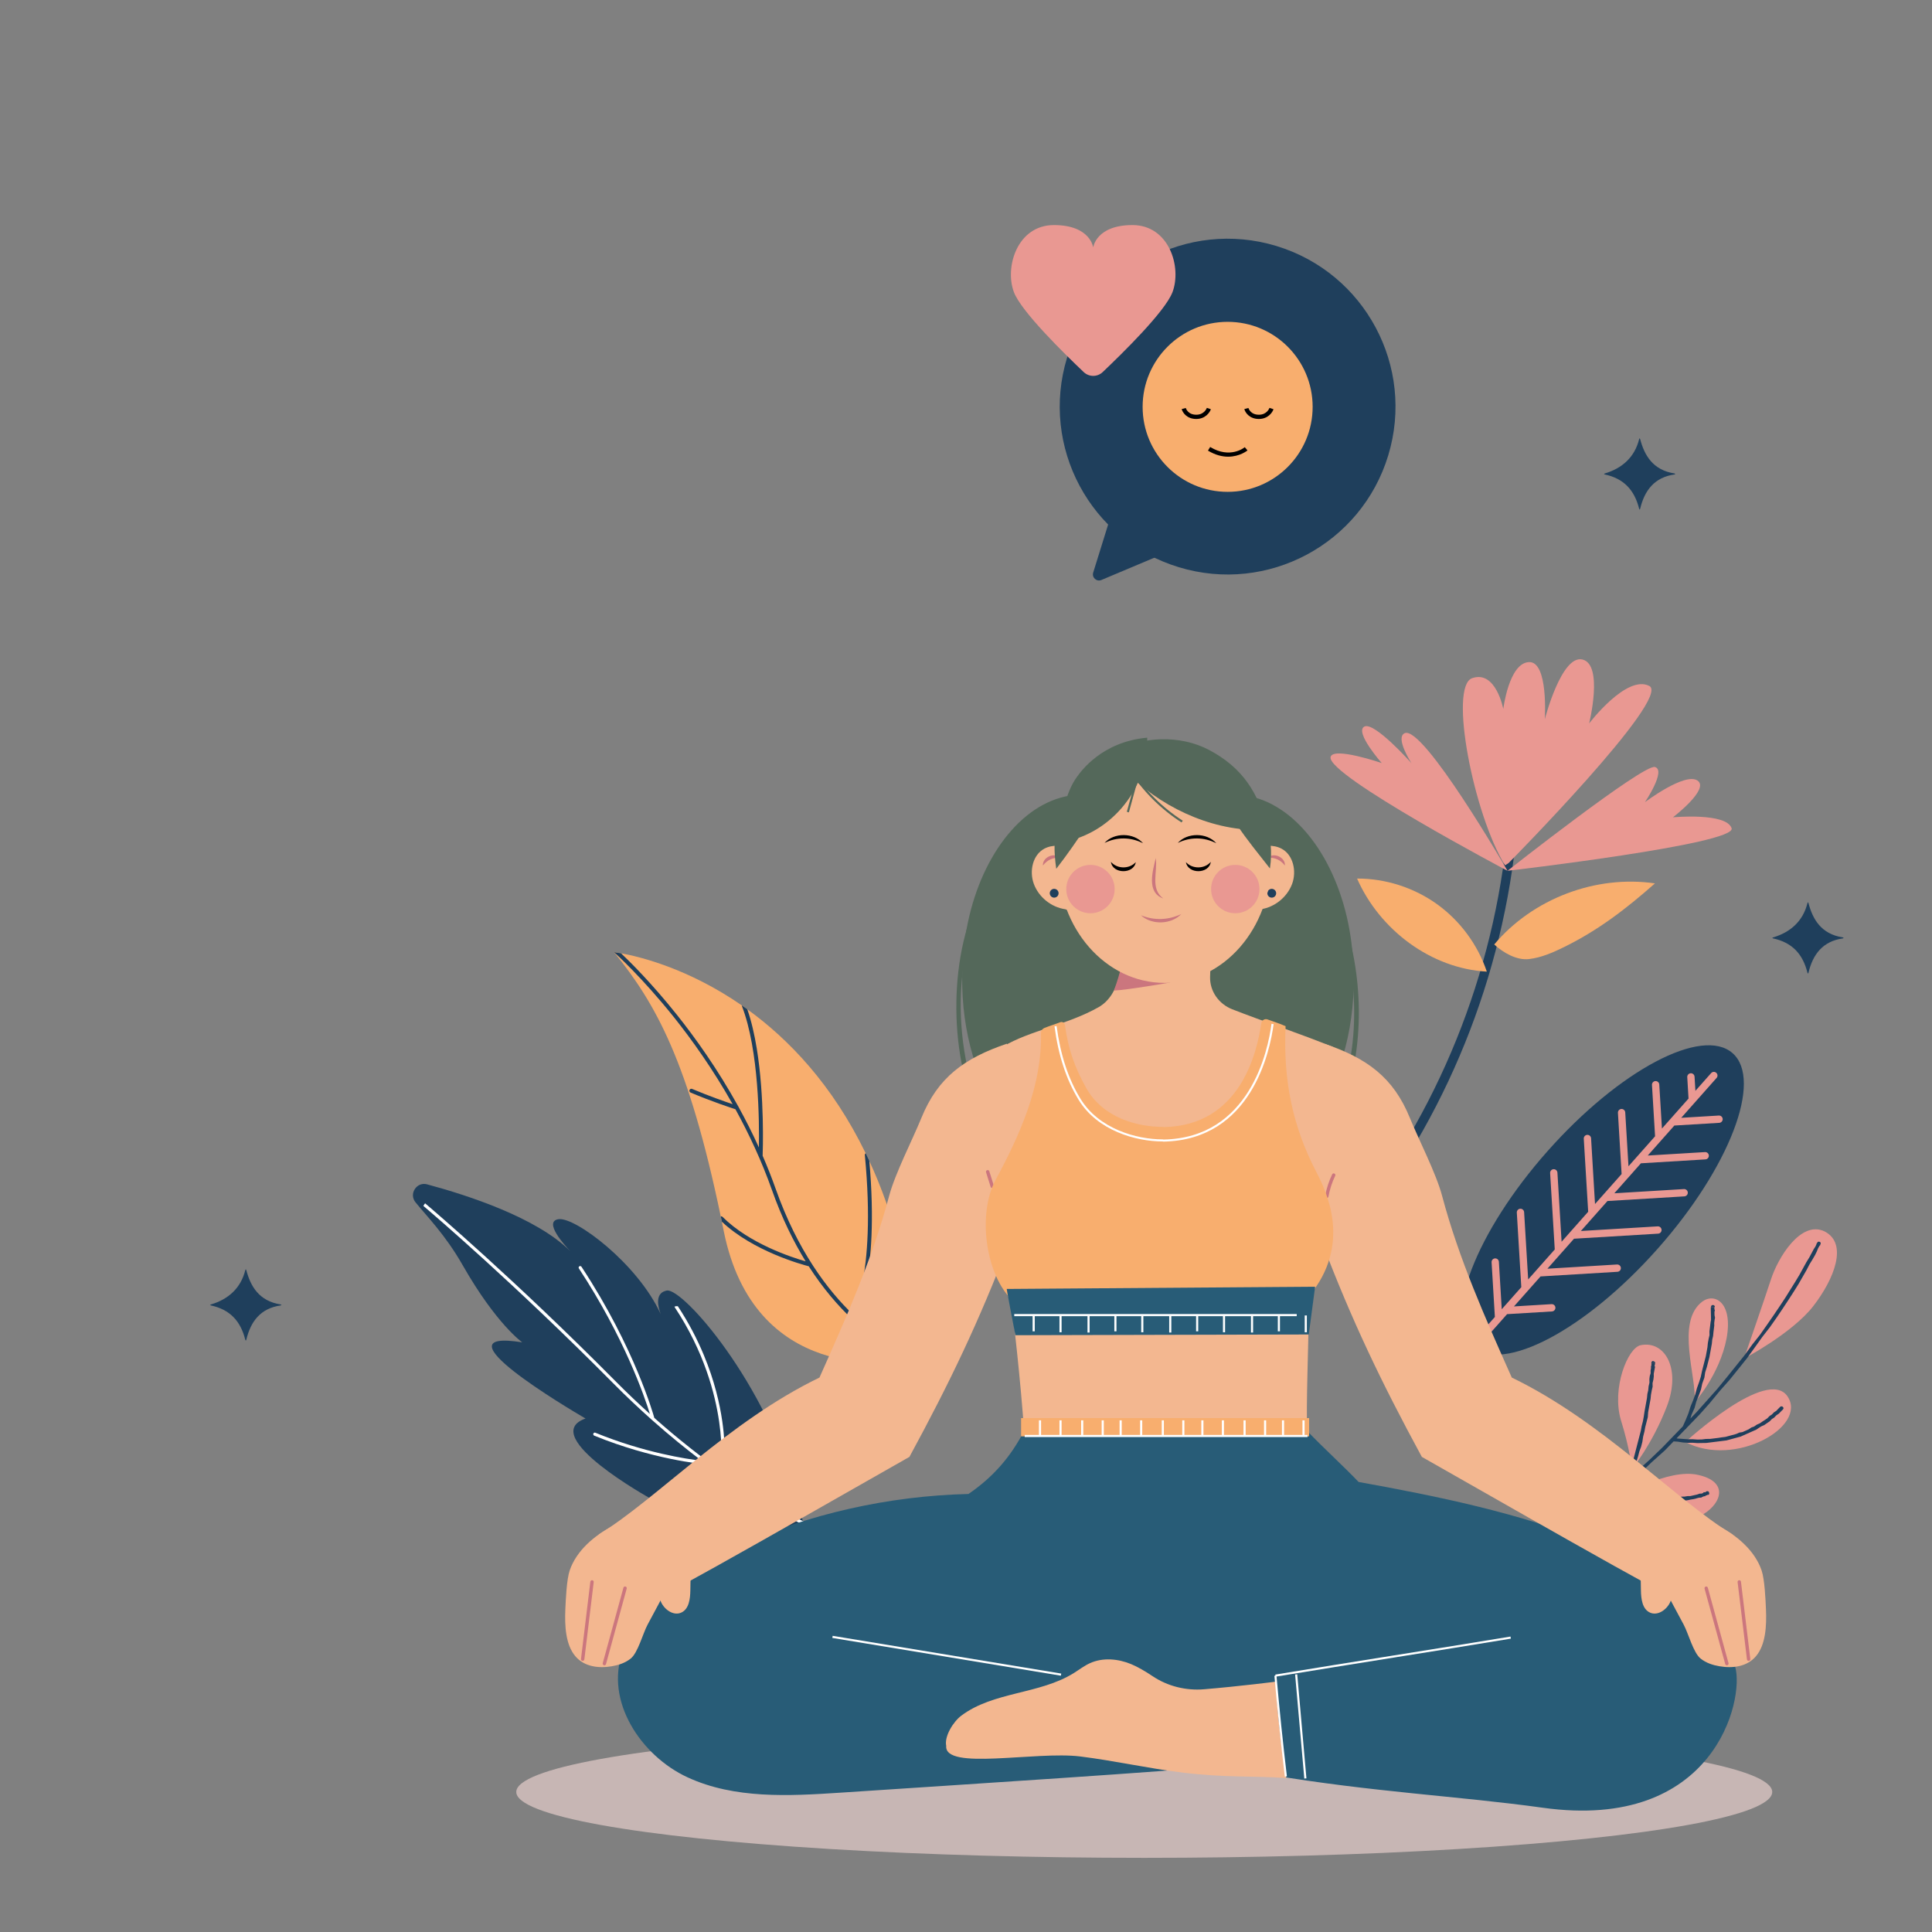 <?xml version="1.0" encoding="utf-8"?>
<!-- Generator: Adobe Illustrator 24.2.0, SVG Export Plug-In . SVG Version: 6.00 Build 0)  -->
<svg version="1.1" id="Layer_1" xmlns="http://www.w3.org/2000/svg" xmlns:xlink="http://www.w3.org/1999/xlink" x="0px" y="0px"
	 viewBox="0 0 500 500" style="enable-background:new 0 0 500 500;" xml:space="preserve">
<rect x="0" y="0" width="500" height="500" fill="#808080" stroke="none"/>
<style type="text/css">
	.st0{fill:#1F3F5C;}
	.st1{fill:#F8AE6E;}
	.st2{fill:#E99892;}
	.st3{opacity:0.6;fill:#F7DAD7;enable-background:new    ;}
	.st4{fill:#FFFFFF;}
	.st5{fill:#54685A;}
	.st6{fill:#F3B790;}
	.st7{fill:#CB767E;}
	.st8{fill:#285C77;}
</style>
<g id="POST_5">
</g>
<g id="POST_4">
	<g>
		<g>
			<path class="st0" d="M476.92,242.6l0.23,0.13l-0.23,0.13c-5.16,0.73-7.75,4.09-8.89,8.89l-0.13,0.23l-0.13-0.23
				c-1.23-4.94-4.04-7.84-8.89-8.89l-0.23-0.13l0.23-0.13c4.48-1.32,7.75-4.22,8.89-8.89l0.13-0.23l0.13,0.23
				C469.12,237.88,471.3,241.73,476.92,242.6z"/>
			<path class="st0" d="M72.63,337.59l0.23,0.13l-0.23,0.13c-5.16,0.73-7.75,4.09-8.89,8.89l-0.13,0.23l-0.13-0.23
				c-1.23-4.94-4.04-7.84-8.89-8.89l-0.23-0.13l0.23-0.13c4.48-1.32,7.75-4.22,8.89-8.89l0.13-0.23l0.13,0.23
				C64.84,332.86,67.01,336.71,72.63,337.59z"/>
			<path class="st0" d="M433.36,122.53l0.23,0.13l-0.23,0.13c-5.16,0.74-7.75,4.09-8.89,8.89l-0.13,0.23l-0.13-0.23
				c-1.23-4.94-4.04-7.84-8.89-8.89l-0.23-0.13l0.23-0.13c4.48-1.32,7.75-4.22,8.89-8.89l0.13-0.23l0.13,0.23
				C425.57,117.81,427.74,121.66,433.36,122.53z"/>
		</g>
	</g>
	<g>
		<g>
			<g>
				<g>
					<path class="st0" d="M359.28,117.84c-6.96,22.96-31.22,35.93-54.18,28.96c-22.96-6.96-35.93-31.22-28.96-54.18
						c6.96-22.96,31.22-35.93,54.18-28.96C353.27,70.62,366.24,94.88,359.28,117.84z"/>
				</g>
				<path class="st0" d="M289.76,126.18l-6.84,22c-0.4,1.28,0.88,2.45,2.12,1.92l34.68-14.6L289.76,126.18z"/>
			</g>
			<g>
				<ellipse class="st1" cx="317.71" cy="105.29" rx="22" ry="22"/>
				<g>
					<g>
						<g>
							<path d="M325.8,108.43h0.01c2.32-0.01,3.48-1.65,3.77-2.52l-1.04-0.35c-0.02,0.07-0.64,1.77-2.73,1.77h-0.01
								c-2.2,0-2.69-1.67-2.71-1.74l-1.06,0.28C322.26,106.76,323.35,108.43,325.8,108.43z"/>
						</g>
						<g>
							<path d="M309.59,108.43h0.01c2.32-0.01,3.48-1.65,3.77-2.52l-1.04-0.35c-0.02,0.07-0.64,1.77-2.73,1.77h-0.01
								c-2.2,0-2.69-1.67-2.71-1.74l-1.06,0.28C306.05,106.76,307.14,108.43,309.59,108.43z"/>
						</g>
					</g>
					<g>
						<path d="M317.84,118.19c3.03,0,4.98-1.59,5.01-1.62l-0.7-0.84c-0.15,0.13-3.82,3.08-8.96-0.05l-0.57,0.94
							C314.56,117.79,316.33,118.19,317.84,118.19z"/>
					</g>
				</g>
			</g>
		</g>
		<path class="st2" d="M293.09,58.25c-9.47,0-10.17,5.79-10.17,5.79s-0.7-5.79-10.17-5.79s-12.8,10.87-10.35,17.36
			c1.89,5,13.05,15.93,18.07,20.69c1.38,1.3,3.52,1.3,4.9,0c5.02-4.76,16.18-15.69,18.07-20.69
			C305.89,69.12,302.56,58.25,293.09,58.25z"/>
	</g>
	<g>
		<ellipse class="st3" cx="296.13" cy="463.76" rx="162.52" ry="17.05"/>
		<g>
			<g>
				<g>
					<path class="st2" d="M451.33,351.62c0,0,5.09-14.69,6.96-20.4c1.76-5.59,7.74-15.54,13.93-12.52
						c6.08,3.14,2.52,12.24-2.92,19.29C463.85,345.04,451.33,351.62,451.33,351.62z"/>
					<path class="st2" d="M436.16,373.2c0,0,21.23-19.59,26.46-11.8C467.84,369.19,449.02,379.94,436.16,373.2z"/>
					<path class="st2" d="M438.54,362.96c0,0,6.49-7.18,8.3-16.59c1.7-9.3-3.1-11.88-6.3-9.51
						C433.55,342.18,439.24,356.57,438.54,362.96z"/>
					<path class="st2" d="M422.37,380.15c0,0,5.23-6.34,9-16.14c3.78-9.8-0.52-17.14-6.75-15.88c-3.35,0.64-7.58,11.14-5.12,19.44
						C421.69,374.48,422.37,380.15,422.37,380.15z"/>
					<path class="st2" d="M419.47,387.38c0,0,12.27-7.51,20.07-5.66c7.68,1.73,6.14,7.08,1.44,10.06
						C436.29,394.98,427.7,394.43,419.47,387.38z"/>
					<g>
						<path class="st0" d="M442.76,338.32c0.11-0.35,0.11-0.58,0.57-0.59c0.23,0,0.47,0.22,0.47,0.46L442.76,338.32z M436.44,369.6
							l-0.93-0.45l0.78-1.75l0.67-1.63l0.55-1.75l0.67-1.63l0.55-1.52l0.44-1.63l0.55-1.52l0.44-1.4l0.32-1.51l0.33-1.28l0.33-1.28
							l0.33-1.28l0.21-1.16l0.21-1.16l0.1-1.04l0.21-1.16l0.22-0.93l-0.02-0.93l0.1-0.81l0.1-0.81l0.1-0.81l0.11-0.58l-0.01-0.7
							l-0.01-0.46l-0.01-0.46l-0.01-0.46l-0.01-0.46v-0.23v-0.23v-0.23l0,0l0,0l1.04-0.13l0,0l-0.11,0.12v0.23v0.23l0.12,0.35
							l-0.11,0.35l0.01,0.46l0.01,0.46l0.13,0.58l-0.11,0.58l-0.1,0.81l0.01,0.7l-0.1,0.81l-0.1,0.81l-0.1,1.04l-0.22,0.93
							l-0.1,1.04l-0.21,1.16l-0.21,1.16l-0.21,1.16l-0.33,1.28l-0.33,1.28l-0.44,1.4l-0.21,1.39l-0.55,1.52l-0.32,1.51l-0.55,1.52
							l-0.67,1.63l-0.44,1.63l-0.78,1.75l-0.55,1.75L436.44,369.6z M436.44,369.6c-0.11,0.35-0.34,0.35-0.69,0.24
							c-0.23,0-0.35-0.34-0.24-0.69L436.44,369.6z M441.58,385.97c0.35-0.12,0.7-0.01,0.7,0.22c0.12,0.35,0.13,0.58-0.22,0.7
							L441.58,385.97z M416.92,387.42l0.22-0.93l1.51,0.32l1.63,0.2l1.39,0.21l1.51,0.09l1.39,0.21l1.28,0.09l1.28,0.09l1.16-0.02
							l1.16-0.02l1.16-0.02l1.04,0.1l0.93-0.02l1.04-0.13l0.81-0.13l0.81-0.13l0.7-0.01l0.81-0.13l0.7-0.01l0.58-0.13l0.58-0.13
							l0.58-0.13l0.35-0.12l0.35-0.12l0.46-0.01l0.35-0.12l0.23-0.24h0.23h0.23l0.11-0.12l0.11-0.12l0,0l0,0l0.48,0.92l0,0l0,0
							h-0.23l-0.11,0.12h-0.23l-0.23,0.24h-0.23l-0.35,0.12l-0.46,0.24l-0.46,0.01l-0.58,0.13l-0.35,0.12l-0.58,0.13l-0.81,0.13
							l-0.58,0.13l-0.81,0.13l-0.7,0.01l-0.81,0.13l-0.93,0.02l-1.04,0.13l-0.93,0.02l-1.16,0.02l-1.04-0.1l-1.16,0.02l-1.16,0.02
							l-1.28-0.09l-1.28-0.09l-1.51-0.09l-1.39-0.21l-1.63-0.2l-1.51-0.09L416.92,387.42z M416.92,387.42
							c-0.23,0-0.47-0.22-0.47-0.46c0.11-0.35,0.46-0.47,0.69-0.47L416.92,387.42z M427.36,352.83c0-0.23,0.11-0.58,0.34-0.59
							c0.23,0,0.58,0.11,0.7,0.45L427.36,352.83z M421.39,383.99l-0.93-0.45l0.45-0.93l0.44-1.17l0.44-1.17l0.44-1.17l0.44-1.17
							l0.33-1.28l0.33-1.28l0.33-1.28l0.33-1.28l0.33-1.28l0.33-1.28l0.21-1.16l0.33-1.28l0.21-1.16l0.21-1.39l0.21-1.16l0.21-1.16
							l0.21-1.16l0.1-1.04l0.22-0.93l0.1-1.04l0.22-0.93l-0.02-0.93l0.1-0.81l0.22-0.7l-0.01-0.7l0.11-0.58l-0.01-0.46l0.11-0.35
							v-0.23v-0.23l0,0l1.04-0.13l-0.11,0.12v0.23l-0.11,0.35l0.12,0.35l-0.11,0.58l-0.11,0.58l-0.11,0.58l0.01,0.7l-0.1,0.81
							l-0.22,0.93l0.02,0.93l-0.22,0.93l-0.21,1.16l-0.1,1.04l-0.21,1.16l-0.21,1.16l-0.21,1.16l-0.09,1.28l-0.33,1.28l-0.33,1.28
							l-0.21,1.16l-0.33,1.28l-0.21,1.39l-0.33,1.28l-0.44,1.17l-0.33,1.28l-0.44,1.4l-0.44,1.17l-0.44,1.17l-0.44,1.17l-0.33,1.05
							L421.39,383.99z M421.39,383.99c-0.23,0.24-0.46,0.24-0.69,0.24c-0.24-0.23-0.35-0.34-0.24-0.69L421.39,383.99z M470.3,321.64
							c0.11-0.35,0.34-0.35,0.69-0.24c0.12,0.11,0.35,0.34,0.13,0.58L470.3,321.64z M409.26,393.69l-0.59-0.8l3.89-2.85l3.77-3.19
							l3.66-3.07l3.54-2.96l3.43-3.07l3.19-3.07l3.08-3.18l2.96-3.06l2.85-2.94l2.73-3.06l2.62-2.94l2.5-3.05l2.27-2.82l2.27-2.82
							l2.04-2.82l2.04-2.58l1.81-2.58l1.7-2.46l1.58-2.34l1.47-2.23l1.24-1.99l1.24-1.99l1.13-1.87l0.9-1.64l0.9-1.64l0.79-1.29
							l0.56-1.05l0.56-1.05l0.45-0.7l0.22-0.47l0.11-0.35l0.11-0.12l0.82,0.33v0.23l-0.23,0.24l-0.34,0.59l-0.33,0.82l-0.45,0.93
							l-0.68,1.17l-0.79,1.29l-0.79,1.52l-1.01,1.76l-1.01,1.76l-1.24,1.99l-1.36,2.11l-1.47,2.23l-1.58,2.34l-1.81,2.58l-1.93,2.47
							l-1.93,2.7l-2.04,2.82l-2.16,2.7l-2.38,2.94l-2.5,2.82l-2.61,3.17l-2.62,2.94l-2.96,3.06l-2.96,3.06l-3.08,3.18l-3.43,3.07
							l-3.31,3.18l-3.54,2.96l-3.66,3.07l-3.66,3.07L409.26,393.69z M409.26,393.69c-0.23,0.24-0.58,0.13-0.7,0.01
							c-0.12-0.35-0.13-0.58,0.1-0.81L409.26,393.69z M460.69,364.1c0.23-0.24,0.58-0.13,0.7-0.01c0.24,0.23,0.24,0.46,0.01,0.7
							L460.69,364.1z M432.91,373.02l-0.02-0.93l1.39,0.21l1.28,0.09l1.28,0.09l1.16-0.02l1.28,0.09l1.16-0.02l1.04-0.13l1.16-0.02
							l1.04-0.13l1.04-0.13l0.81-0.13l1.04-0.13l0.92-0.25l0.92-0.25l0.92-0.25l0.81-0.36l0.81-0.13l0.81-0.36l0.81-0.36l0.69-0.47
							l0.69-0.24l0.69-0.48l0.81-0.36l0.69-0.48l0.57-0.36l0.69-0.47l0.57-0.59l0.57-0.36l0.57-0.59l0.57-0.36l0.57-0.59l0.46-0.47
							l0.71,0.68l-0.46,0.47l-0.57,0.59l-0.69,0.48l-0.57,0.59l-0.57,0.36l-0.57,0.59l-0.69,0.47l-0.69,0.48l-0.81,0.36l-0.57,0.36
							l-0.69,0.47l-0.81,0.36l-0.81,0.36l-0.81,0.36l-0.81,0.36l-0.81,0.36l-0.92,0.25l-0.92,0.25l-0.92,0.25l-0.92,0.25l-1.04,0.13
							l-1.04,0.13l-1.04,0.13l-1.04,0.13l-1.04,0.13l-1.16,0.02l-1.16,0.02l-1.28-0.09l-1.16,0.02l-1.28-0.09l-1.39-0.21
							L432.91,373.02z M432.91,373.02c-0.35-0.11-0.47-0.22-0.47-0.46c0.11-0.35,0.34-0.59,0.46-0.47L432.91,373.02z"/>
					</g>
				</g>
				<g>
					<path class="st0" d="M352.39,316.48c23.56-30.34,37.76-67.4,40.52-105.71c0.11-1.57-2.32-1.48-2.43,0.07
						c-2.71,37.64-16.74,74.19-39.88,104C349.64,316.06,351.42,317.73,352.39,316.48z"/>
					<path class="st2" d="M390.14,225.36c0,0,59.41-6.91,58-11.02s-15.19-2.82-15.19-2.82s9.63-7.34,6.35-9.52
						c-3.28-2.18-13.59,5.6-13.59,5.6s5.59-8.28,2.58-9.1C425.29,197.69,390.14,225.36,390.14,225.36z"/>
					<path class="st2" d="M390.14,225.36c0,0-46.65-24.65-45.79-29.41c0.52-2.83,13.24,1.53,13.24,1.53s-7.06-8-4.52-9.43
						c2.54-1.43,12.2,9.44,12.2,9.44s-4.27-6.57-1.75-7.74C368.29,187.54,390.14,225.36,390.14,225.36z"/>
					<path class="st1" d="M386.7,244.43c9.97-11.86,26.27-18.05,41.6-15.81c-7.44,6.57-14.65,12.12-23.56,16.5
						c-2.88,1.41-5.87,2.72-9.05,3.09C392.5,248.57,389.07,246.58,386.7,244.43z"/>
					<path class="st1" d="M384.79,251.46c-2.34-6.97-6.92-13.18-12.9-17.47c-5.98-4.29-13.32-6.64-20.68-6.62
						C357.05,240.64,370.32,250.65,384.79,251.46z"/>
					<path class="st2" d="M390.4,223.38c0,0,42.33-42.84,36.43-45.86s-15.56,9.7-15.56,9.7s3.75-15.15-1.7-16.53
						s-9.78,15.47-9.78,15.47s0.99-15.15-4.16-14.81s-6.58,12.14-6.58,12.14s-1.9-10.1-8.04-7.99s0.38,35.33,8.49,48.45"/>
				</g>
				<g>
					
						<ellipse transform="matrix(0.663 -0.748 0.748 0.663 -92.624 415.105)" class="st0" cx="414.98" cy="310.48" rx="50.77" ry="19.05"/>
					<path class="st2" d="M401.17,303.59c-0.03-0.52,0.37-0.97,0.89-1c0.52-0.03,0.97,0.37,1,0.89l1.08,17.88l6.88-7.76l-1.14-18.9
						c-0.03-0.52,0.37-0.97,0.89-1c0.52-0.03,0.97,0.37,1,0.89l1.02,17.01l6.88-7.76L418.72,288c-0.03-0.52,0.37-0.97,0.89-1
						c0.52-0.03,0.97,0.37,1,0.89l0.84,13.94l6.88-7.76l-0.8-13.29c-0.03-0.52,0.37-0.97,0.89-1c0.52-0.03,0.97,0.37,1,0.89
						l0.69,11.4l6.88-7.76l-0.33-5.55c-0.03-0.52,0.37-0.97,0.89-1c0.52-0.03,0.97,0.37,1,0.89l0.22,3.66l4.07-4.59
						c0.35-0.39,0.94-0.43,1.33-0.08c0.39,0.35,0.43,0.94,0.08,1.33l-9.15,10.32l9.73-0.59c0.52-0.03,0.97,0.37,1,0.89
						c0.03,0.52-0.37,0.97-0.89,1l-11.62,0.7l-6.88,7.76l14.81-0.89c0.52-0.03,0.97,0.37,1,0.89c0.03,0.52-0.37,0.97-0.89,1
						l-16.69,1.01l-6.88,7.76l18.01-1.09c0.52-0.03,0.97,0.37,1,0.89c0.03,0.52-0.37,0.97-0.89,1l-19.9,1.2l-6.88,7.76l19.88-1.2
						c0.52-0.03,0.97,0.37,1,0.89c0.03,0.52-0.37,0.97-0.89,1l-21.77,1.31l-6.88,7.76l18.01-1.09c0.52-0.03,0.97,0.37,1,0.89
						c0.03,0.52-0.37,0.97-0.89,1l-19.9,1.2l-6.88,7.76l9.73-0.59c0.52-0.03,0.97,0.37,1,0.89c0.03,0.52-0.37,0.97-0.89,1
						l-11.62,0.7l-19.18,21.64c-0.35,0.39-0.94,0.43-1.33,0.08c-0.39-0.35-0.43-0.94-0.08-1.33l17.43-19.66l-0.85-14.16
						c-0.03-0.52,0.37-0.97,0.89-1c0.52-0.03,0.97,0.37,1,0.89l0.74,12.27l5.06-5.71l-1.16-19.3c-0.03-0.52,0.37-0.97,0.89-1
						c0.52-0.03,0.97,0.37,1,0.89l1.05,17.41l6.88-7.76L401.17,303.59z"/>
				</g>
				<g>
					<g>
						<g>
							<g>
								<path class="st0" d="M207.88,394.37c-0.19-1.01-0.4-2.01-0.63-3c-0.08-0.33-0.15-0.66-0.23-0.99
									c-7.17-30.12-28.75-55.4-33.97-56.38c-0.19-0.03-0.35-0.04-0.49-0.01s-0.27,0.06-0.39,0.1c-2.69,0.81-1.86,4.17-1.18,6
									c-5.92-13.03-22.2-25.26-26.49-24.56c-3.91,0.64,1.66,6.77,3,8.18c0.07,0.07,0.13,0.13,0.17,0.18
									c-0.06-0.06-0.11-0.11-0.17-0.17c-8.64-8.57-26.28-14.34-36.96-17.21c-1.18-0.32-2.24,0.1-2.91,0.86
									c-0.18,0.2-0.33,0.43-0.45,0.67l0,0c-0.47,0.93-0.45,2.11,0.34,3.1c2.9,3.6,7.71,8.37,12.22,16.29
									c8.75,15.34,15.42,19.97,15.42,19.97c-23.27-3.73,12.11,17.22,16.03,19.51c0.23,0.13,0.35,0.2,0.35,0.2
									c-0.13,0.05-0.26,0.09-0.38,0.14c-11.63,4.63,17.17,20.56,17.17,20.56C174.29,405.13,207.88,394.37,207.88,394.37z"/>
							</g>
						</g>
					</g>
					<g>
						<path class="st4" d="M209.63,395.44c-0.08-0.33-0.15-0.66-0.23-0.99c-2.26-1.06-7.38-3.61-14.26-7.96
							c-2.33-1.47-4.99-3.24-7.91-5.31c0.06-0.06,0.11-0.14,0.12-0.24c0.01-0.05,0.71-5.26-0.43-13.13c-0.65-4.5-2-10.48-4.78-17.14
							c-1.67-4.01-3.85-8.27-6.71-12.61c-0.19-0.03-0.35-0.04-0.49-0.01s-0.27,0.06-0.39,0.1c0.01,0.04,0.03,0.09,0.05,0.13
							c7.63,11.5,10.47,22.45,11.51,29.62c1.03,7.12,0.54,12.01,0.45,12.81c-5.11-3.65-10.97-8.21-17.22-13.75
							c-0.22-0.78-1.48-5.12-4.21-11.67c-2.96-7.12-7.66-16.84-14.64-27.45c-0.12-0.19-0.37-0.24-0.56-0.12
							c-0.02,0.01-0.04,0.03-0.06,0.05l0,0c-0.13,0.13-0.16,0.35-0.05,0.51c11.73,17.83,16.98,33.13,18.38,37.66
							c-2.96-2.66-5.99-5.54-9.06-8.64c-25.82-26.05-47.05-44.12-49.12-45.88c-0.18,0.2-0.33,0.43-0.45,0.67l0,0
							c2.41,2.04,23.45,20,49.01,45.78c3.44,3.47,6.83,6.66,10.11,9.58c0.03,0.03,0.06,0.06,0.09,0.08
							c4.52,4.01,8.84,7.51,12.82,10.52c-3.8-0.44-14.84-2.08-27.52-7.26c-0.19-0.08-0.4,0-0.5,0.17c-0.01,0.01-0.02,0.03-0.02,0.05
							c-0.04,0.1-0.04,0.2,0,0.3c0.04,0.1,0.12,0.19,0.22,0.23c15.03,6.14,27.8,7.35,29.07,7.46c4.51,3.36,8.54,6.08,11.89,8.19
							c1.77,1.12,3.42,2.12,4.94,3c-2.68,0.63-11.37,2.19-27.83,0.75c-0.22-0.02-0.42,0.14-0.44,0.37
							c-0.02,0.22,0.14,0.42,0.36,0.44c19.01,1.67,27.57-0.58,28.9-0.97C205.11,393.31,208.28,394.82,209.63,395.44z"/>
					</g>
				</g>
				<g>
					<g>
						<g>
							<path class="st1" d="M158.93,246.44L158.93,246.44h0.04h0.04c0.21,0.03,0.8,0.1,1.71,0.27c4.59,0.82,17.36,3.85,31.28,13.5
								c0.46,0.32,0.93,0.65,1.4,0.99c10.74,7.76,22.02,19.51,30.64,37.27c0.31,0.65,0.62,1.3,0.93,1.96
								c6.19,13.37,10.88,30.03,12.81,50.77c0.02,0.18,0.03,0.36,0.05,0.55c0,0-0.36,0.09-1.02,0.2
								c-6.45,1.18-41.66,5.74-49.51-33.37c-0.16-0.81-0.33-1.62-0.49-2.41c-0.09-0.46-0.19-0.92-0.28-1.37
								C178.14,274.59,169.67,259.72,158.93,246.44L158.93,246.44z"/>
						</g>
					</g>
					<g>
						<path class="st0" d="M158.93,246.44L158.93,246.44h0.04h0.04l1.71,0.27c2.32,2.19,7.96,7.76,14.49,15.95
							c4.72,5.92,10.5,13.99,15.85,23.67c0.05,0.05,0.08,0.12,0.1,0.19c1.82,3.3,3.59,6.79,5.24,10.44
							c0.12-6.39,0.04-25.09-4.37-36.54c-0.03-0.07-0.04-0.14-0.03-0.21l1.4,0.99c1.07,3.06,1.86,6.56,2.45,10.15
							c2.05,12.57,1.57,26.42,1.52,27.76c1.2,2.76,2.33,5.61,3.37,8.55c5.69,16.07,13.5,26.28,20.01,32.53
							c0.52-1.09,1.63-3.78,2.53-8.57c1.11-5.96,2.11-16.47,0.54-32.68c-0.02-0.2,0.08-0.38,0.23-0.48l0.93,1.96
							c1.37,15.5,0.38,25.64-0.72,31.49c-1,5.31-2.25,8.07-2.73,9.01c0.95,0.88,1.87,1.68,2.75,2.4c6.84,5.6,12.44,7.54,13.52,7.88
							c0.02,0.18,0.03,0.36,0.05,0.55c0,0-0.36,0.09-1.02,0.2c-1.97-0.7-7.03-2.8-13.14-7.8c-0.98-0.8-2.02-1.71-3.1-2.72
							c-0.03-0.02-0.06-0.05-0.09-0.08c-3.51-3.31-7.42-7.76-11.2-13.64c-1.64-0.42-14.38-3.87-22.48-11.54
							c-0.09-0.46-0.19-0.92-0.28-1.37c0.16-0.04,0.34,0.01,0.47,0.14c6.94,6.91,17.87,10.46,21.49,11.5
							c-3.13-5.08-6.14-11.17-8.71-18.44c-2.68-7.56-5.98-14.59-9.46-20.93c-1.09-0.35-6.23-2.04-11.61-4.32
							c-0.26-0.11-0.38-0.41-0.27-0.67s0.41-0.38,0.67-0.27c4.32,1.83,8.48,3.28,10.49,3.95c-5.15-9.14-10.64-16.79-15.16-22.46
							C166.09,252.84,159.21,246.69,158.93,246.44L158.93,246.44z"/>
					</g>
				</g>
			</g>
			<g>
				<g>
					<g>
						<path class="st5" d="M269.61,300.96c-11.64,0-18.35-12.97-20.83-26.21c-3.69-19.72,0.5-45.03,13.89-53.26l0.45,1.72
							c-10.02,6.15-17.68,26.92-13.17,51.03c2.64,14.12,10.35,27.92,24.05,24.26l0.21,1.83
							C272.6,300.76,271.07,300.96,269.61,300.96z"/>
					</g>
					<g>
						<path class="st5" d="M327.16,303.14c-3.05,0-6.04-1-8.72-3.13l-8.41-10.83l0.79-1.41l8.3,10.71
							c8.7,6.91,21.17,0.9,27.12-13.22c5.73-13.61,5.61-33.13-0.3-48.58l1.05-0.94c6.14,16.04,6.24,36.34,0.27,50.52
							C342.78,296.89,334.78,303.14,327.16,303.14z"/>
					</g>
					<path class="st5" d="M324.82,206.42c-5.34-1.49-10.49-0.91-15.16,1.31c-6.54,3.1-13.42,3.1-19.95,0
						c-4.68-2.21-9.82-2.8-15.17-1.31c-12.46,3.49-22.56,18.67-24.94,37.64c-3.85,30.64,11.45,57.42,30.84,57.42
						c7.26,0,13.92-3.79,19.24-10.08c5.32,6.3,11.98,10.08,19.24,10.08c19.4,0,34.69-26.79,30.84-57.43
						C347.38,225.08,337.28,209.9,324.82,206.42z"/>
				</g>
				<g>
					<path class="st6" d="M313.4,247.51c-0.13,1.78-0.18,3.52-0.23,5.33c-0.09,3.7,2.27,7,5.71,8.35c7.95,3.12,18.37,6.59,26.1,9.79
						c0.66,5.18-1.52,27.44-1.98,37.05c-0.46,9.61-2.7,20.87-4.3,31.64c-0.1,10.24-0.68,22.31-0.42,32.05l-42.41,0.57
						c-9.93-0.53-20.91-0.28-30.81-1.24c-0.74-12.49-3.17-33.02-3.17-33.02c-2.04-5.21-6.23-15.37-5.44-20.91
						c2.03-14.36,2.92-31.87,3.15-46.28c6.83-4.13,16.61-5.59,24.71-10.18c6.05-3.43,5.94-12.61,5.94-12.61
						C299.03,247.16,304.62,246.71,313.4,247.51z"/>
					<path class="st7" d="M292.04,242.73c-1.48,5.43-1.88,8.59-3.76,13.62c3.25-0.1,14.59-2.08,14.59-2.08"/>
				</g>
				<g>
					<path class="st8" d="M265.1,370.19c-3.51,6.86-8.11,12.1-14.46,16.45c-20.76,0.5-41.41,5.18-60.36,13.66
						c-12.74,5.71-24.3,14.17-29.14,27.26c-4.64,12.56,4.66,26.82,16.82,32.42c12.16,5.61,26.18,4.84,39.54,3.96
						c30.21-1.99,91.75-5.96,93.21-6.53c5.54-2.18,11.86,0.88,17.73,1.87c26.6,4.5,49.3,5.56,70.84,8.56
						c44.44,6.18,52.26-28.04,49.78-36.47c-4.77-16.2-21.29-25.69-36.9-32.11c-18.71-7.69-40.65-12.14-60.55-15.73
						c-4.13-4.3-9.05-8.76-13.18-13.06"/>
					<g>
						<rect x="264.26" y="367" class="st1" width="74.54" height="4.73"/>
						<g>
							<g>
								<rect x="265.19" y="371.36" class="st4" width="73.2" height="0.55"/>
							</g>
							<g>
								<rect x="268.88" y="367.58" class="st4" width="0.55" height="3.81"/>
							</g>
							<g>
								<rect x="274.19" y="367.58" class="st4" width="0.55" height="3.81"/>
							</g>
							<g>
								<rect x="279.8" y="367.58" class="st4" width="0.55" height="3.81"/>
							</g>
							<g>
								<rect x="285.11" y="367.58" class="st4" width="0.55" height="3.81"/>
							</g>
							<g>
								<rect x="289.75" y="367.58" class="st4" width="0.55" height="3.81"/>
							</g>
							<g>
								<rect x="295.06" y="367.58" class="st4" width="0.55" height="3.81"/>
							</g>
							<g>
								<rect x="300.66" y="367.58" class="st4" width="0.55" height="3.81"/>
							</g>
							<g>
								<rect x="305.97" y="367.58" class="st4" width="0.55" height="3.81"/>
							</g>
							<g>
								<rect x="310.9" y="367.58" class="st4" width="0.55" height="3.81"/>
							</g>
							<g>
								<rect x="316.21" y="367.58" class="st4" width="0.55" height="3.81"/>
							</g>
							<g>
								<rect x="321.82" y="367.58" class="st4" width="0.55" height="3.81"/>
							</g>
							<g>
								<rect x="327.13" y="367.58" class="st4" width="0.55" height="3.81"/>
							</g>
							<g>
								<rect x="331.77" y="367.58" class="st4" width="0.55" height="3.81"/>
							</g>
							<g>
								<rect x="337.08" y="367.58" class="st4" width="0.55" height="3.81"/>
							</g>
						</g>
					</g>
					<g>
						
							<rect x="244.63" y="398.73" transform="matrix(0.163 -0.987 0.987 0.163 -218.017 600.351)" class="st4" width="0.55" height="59.93"/>
					</g>
					<g>
						<path class="st6" d="M244.88,451.83c-0.55,6.46,23.16,1.32,34.68,2.74c8.87,1.1,17.61,3.1,26.48,4.17
							c11.32,1.38,18.01,0.79,26.83,1.42c-0.08-0.41-2.74-17.48-2.51-24.97c0,0-9.54,1.23-18.75,1.99
							c-4.69,0.39-9.42-0.77-13.32-3.39c-1.9-1.28-3.88-2.42-5.56-3.12c-3.36-1.39-7.29-1.75-10.61-0.26
							c-1.51,0.68-2.83,1.71-4.24,2.59c-8.85,5.51-20.74,4.75-29.08,11C246.74,445.54,244.35,449.33,244.88,451.83z"/>
						<g>
							<g>
								<path class="st4" d="M330.13,433.92l-0.09-0.54c9.88-1.63,20.36-3.31,30.5-4.93c10.1-1.61,20.54-3.28,30.38-4.91l0.09,0.54
									c-9.84,1.63-20.28,3.3-30.38,4.91C350.49,430.62,340,432.29,330.13,433.92z"/>
							</g>
							<g>
								<path class="st4" d="M332.51,459.79c-1.04-8.65-1.94-17.43-2.7-26.11l0.54-0.05c0.76,8.68,1.67,17.46,2.7,26.1
									L332.51,459.79z"/>
							</g>
							<g>
								
									<rect x="336.57" y="433.18" transform="matrix(0.996 -0.088 0.088 0.996 -38.169 31.526)" class="st4" width="0.55" height="27.04"/>
							</g>
						</g>
					</g>
				</g>
				<g>
					<g>
						<path class="st6" d="M391.25,356.51c-6.85-15.36-13.73-30.8-18.04-47.05c-1.53-5.77-6.08-14.59-8.33-20.13
							c-4.28-10.55-11.16-15.48-22.12-19.22c-1.35,9-1.06,39.8-0.63,51.39c7.8,20.47,15.39,36.29,25.84,55.54
							c14.09,7.95,66.42,38.07,69.47,38.64c3.04,0.57,11.5-14.5,10.9-18.57C433.27,387.87,414.84,367.92,391.25,356.51z"/>
						<g>
							<path class="st7" d="M343.37,310.05c-0.03,0-0.05,0-0.08-0.01c-0.24-0.04-0.39-0.27-0.35-0.51c0.36-1.94,0.97-3.83,1.82-5.61
								c0.1-0.22,0.36-0.31,0.58-0.21s0.31,0.36,0.21,0.58c-0.82,1.71-1.41,3.53-1.75,5.39
								C343.77,309.9,343.58,310.05,343.37,310.05z"/>
						</g>
					</g>
					<g>
						<path class="st6" d="M427.77,405.59c2.66,4.96,5.31,9.92,7.97,14.88c1.22,2.27,2.5,7.3,4.39,8.78
							c1.47,1.16,3.19,1.69,4.88,1.98c3.4,0.58,7.11,0.14,9.43-2.6c2.51-2.96,2.78-7.77,2.59-12.17c-0.11-2.48-0.33-7.68-1.13-10.04
							c-1.77-5.19-6.48-9.08-11.12-11.5"/>
						<path class="st6" d="M424.52,402.93c0.05,2.9,0.1,5.79,0.15,8.69c0.04,2.17,0.35,4.8,2.33,5.71c2.01,0.93,4.38-0.74,5.27-2.76
							c0.89-2.02,0.84-4.32,1.31-6.49"/>
						<g>
							<path class="st7" d="M446.91,430.98c-0.19,0-0.37-0.13-0.42-0.32l-5.35-19.52c-0.06-0.23,0.07-0.47,0.31-0.54
								c0.23-0.06,0.47,0.07,0.54,0.31l5.35,19.52c0.06,0.23-0.07,0.47-0.31,0.54C446.99,430.97,446.95,430.98,446.91,430.98z"/>
						</g>
						<g>
							<path class="st7" d="M452.54,429.84c-0.22,0-0.41-0.16-0.43-0.38l-2.42-20.01c-0.03-0.24,0.14-0.46,0.38-0.49
								s0.46,0.14,0.49,0.38l2.42,20.01c0.03,0.24-0.14,0.46-0.38,0.49C452.57,429.84,452.56,429.84,452.54,429.84z"/>
						</g>
					</g>
				</g>
				<g>
					<g>
						<path class="st6" d="M212.08,356.51c6.85-15.36,13.73-30.8,18.04-47.05c1.53-5.77,6.08-14.59,8.33-20.13
							c4.28-10.55,11.16-15.48,22.12-19.22c1.35,9,1.06,39.8,0.63,51.39c-7.8,20.47-15.39,36.29-25.84,55.54
							c-14.09,7.95-66.42,38.07-69.47,38.64c-3.04,0.57-11.5-14.5-10.9-18.57C170.05,387.87,188.48,367.92,212.08,356.51z"/>
						<g>
							<path class="st7" d="M256.79,307.45c-0.19,0-0.36-0.12-0.42-0.31l-1.18-3.76c-0.07-0.23,0.06-0.48,0.29-0.55
								c0.23-0.07,0.48,0.06,0.55,0.29l1.18,3.76c0.07,0.23-0.06,0.48-0.29,0.55C256.88,307.44,256.83,307.45,256.79,307.45z"/>
						</g>
					</g>
					<g>
						<path class="st6" d="M175.56,405.59c-2.66,4.96-5.31,9.92-7.97,14.88c-1.22,2.27-2.5,7.3-4.38,8.78
							c-1.47,1.16-3.19,1.69-4.88,1.98c-3.4,0.58-7.11,0.14-9.43-2.6c-2.51-2.96-2.78-7.77-2.59-12.17
							c0.11-2.48,0.33-7.68,1.13-10.04c1.77-5.19,6.48-9.08,11.12-11.5"/>
						<path class="st6" d="M178.81,402.93c-0.05,2.9-0.1,5.79-0.15,8.69c-0.04,2.17-0.35,4.8-2.33,5.71
							c-2.01,0.93-4.38-0.74-5.27-2.76c-0.89-2.02-0.84-4.32-1.31-6.49"/>
						<g>
							<path class="st7" d="M156.42,430.98c-0.04,0-0.08-0.01-0.12-0.02c-0.23-0.06-0.37-0.3-0.31-0.54l5.35-19.52
								c0.06-0.23,0.31-0.37,0.54-0.31s0.37,0.3,0.31,0.54l-5.35,19.52C156.79,430.85,156.61,430.98,156.42,430.98z"/>
						</g>
						<g>
							<path class="st7" d="M150.79,429.84c-0.02,0-0.04,0-0.05,0c-0.24-0.03-0.41-0.25-0.38-0.49l2.42-20.01
								c0.03-0.24,0.25-0.41,0.49-0.38s0.41,0.25,0.38,0.49l-2.42,20.01C151.19,429.68,151.01,429.84,150.79,429.84z"/>
						</g>
					</g>
				</g>
				<g>
					<g>
						<g>
							<path class="st6" d="M277.49,219.26c-2.42-0.41-5.04-0.78-7.21,0.37c-3.05,1.63-3.93,5.86-2.73,9.11
								c1.26,3.42,4.48,6.03,8.09,6.56c0.52,0.08,0.77,0.4,1.28,0.54"/>
							<path class="st7" d="M274.3,221.98c-1.83-0.1-3.3,0.61-4.39,2.01C269.74,221.9,272.82,220.48,274.3,221.98L274.3,221.98z"/>
							<path class="st0" d="M273.96,231.17c0,0.63-0.51,1.14-1.14,1.14s-1.14-0.51-1.14-1.14s0.51-1.14,1.14-1.14
								C273.45,230.04,273.96,230.54,273.96,231.17z"/>
						</g>
						<g>
							<path class="st6" d="M326.31,235.31c3.6-0.53,6.82-3.15,8.09-6.56c1.2-3.25,0.32-7.48-2.73-9.11
								c-2.16-1.15-4.79-0.78-7.21-0.37"/>
							<path class="st7" d="M328.14,221.98c1.48-1.5,4.56-0.09,4.39,2.01C331.44,222.59,329.97,221.88,328.14,221.98L328.14,221.98z
								"/>
							<path class="st0" d="M330.27,231.17c0,0.63-0.51,1.14-1.14,1.14s-1.14-0.51-1.14-1.14s0.51-1.14,1.14-1.14
								C329.76,230.04,330.27,230.54,330.27,231.17z"/>
						</g>
						<ellipse class="st6" cx="301.38" cy="222.96" rx="27.56" ry="31.41"/>
						<g>
							<g>
								<path class="st2" d="M325.95,230.09c0,3.46-2.8,6.26-6.26,6.26c-3.46,0-6.26-2.8-6.26-6.26s2.8-6.26,6.26-6.26
									C323.14,223.83,325.95,226.63,325.95,230.09z"/>
								<circle class="st2" cx="282.21" cy="230.09" r="6.26"/>
							</g>
							<g>
								<path class="st7" d="M299.11,222.06c0.54,3.56-1.51,7.9,1.94,10.47C296.63,230.94,298.32,225.44,299.11,222.06
									L299.11,222.06z"/>
								<path d="M306.92,223.13c1.69,1.82,4.79,1.8,6.43-0.07C312.93,226.23,307.43,226.27,306.92,223.13L306.92,223.13z"/>
								<path d="M293.94,223.13c-0.51,3.14-6.01,3.1-6.43-0.07C289.15,224.93,292.25,224.95,293.94,223.13L293.94,223.13z"/>
								<path class="st7" d="M295.27,236.87c3.47,1.4,7.08,1.28,10.46-0.32C303.1,239.3,298.06,239.45,295.27,236.87L295.27,236.87z
									"/>
								<path d="M304.81,218.15c2.47-2.74,7.54-2.7,9.97,0.08C311.57,216.61,308.04,216.57,304.81,218.15L304.81,218.15z"/>
								<path d="M285.85,218.15c2.47-2.74,7.54-2.7,9.97,0.08C292.61,216.61,289.08,216.57,285.85,218.15L285.85,218.15z"/>
							</g>
						</g>
						<g>
							<path class="st5" d="M274.33,218.01c12.1-1.61,22.86-13.02,22.57-27.1c-11.78,1.05-17.19,8.77-18.19,10.15
								C275.73,205.12,274.42,211.88,274.33,218.01z"/>
							<path class="st5" d="M327.95,214.72c-12.63,0.83-26.03-4.93-35.18-13.68c-1.87-1.79-3.64-3.82-4.36-6.31
								c6.98-4.35,17.13-4.52,24.41-0.69C321.44,198.57,325.85,205.15,327.95,214.72z"/>
							<path class="st5" d="M320.12,213.46c2.49,3.79,5.75,7.72,8.54,11.3c0.67-4.6,0.06-7.62-0.57-10.64
								c-0.77-3.64-2.11-5.75-3.45-8.52"/>
							<path class="st5" d="M281.42,213.46c-2.49,3.79-5.28,7.8-8.06,11.38c-0.67-4.6-0.54-7.71,0.1-10.72
								c0.77-3.64,2.11-5.75,3.45-8.52"/>
							<g>
								<path class="st5" d="M305.79,212.85c-5.28-3.39-9.88-7.96-13.31-13.21l0.46-0.3c3.39,5.19,7.93,9.71,13.15,13.05
									L305.79,212.85z"/>
							</g>
							<g>
								<polygon class="st5" points="292.15,210.24 291.62,210.09 294.04,201.31 294.57,201.46 								"/>
							</g>
						</g>
					</g>
				</g>
				<g>
					<path class="st1" d="M340.73,303.44c-6.36-12.18-8.64-24.14-8.02-37.87c-1.76-0.78-3.08-1.14-4.64-1.73
						c-0.73-0.28-1.54,0.18-1.65,0.96c-1.14,7.76-5.49,26.5-25.21,26.89c-0.05-0.01-0.1-0.05-0.15-0.05
						c-6.71,0.01-15.58-2.31-19.93-10.03c-3.1-5.51-4.68-10.25-5.53-16.35c-0.08-0.57-0.67-0.92-1.21-0.71
						c-1.43,0.56-2.63,0.9-4.08,1.48c-0.57,0.23-0.92,0.8-0.91,1.42c0.3,13.35-5.33,26.04-11.74,37.91
						c-4.7,8.7-2.75,24.68,4.64,31.49c12.98,2.73,63.53,1.28,76.51-1.45C349.72,322.23,343.58,308.9,340.73,303.44z"/>
					<g>
						<path class="st4" d="M301.1,295.45c-0.09-0.01-0.13-0.02-0.17-0.04c-7.01,0-16.92-2.82-21.77-10.76
							c-3.21-5.25-5.26-11.48-6.25-19.04l0.54-0.07c0.99,7.48,3.01,13.64,6.18,18.83c4.73,7.75,14.42,10.5,21.29,10.5
							c0.08,0,0.16,0.02,0.21,0.04c22.31-0.41,27.03-23.02,27.94-29.94l0.54,0.07C328.68,272.06,323.88,295.02,301.1,295.45z"/>
					</g>
					<path class="st8" d="M260.56,333.58l79.79-0.58l-1.64,12.36l-75.93,0.19C262.47,344.03,260.36,333,260.56,333.58z"/>
					<g>
						<g>
							<rect x="262.49" y="340.07" class="st4" width="73.1" height="0.55"/>
						</g>
						<g>
							<rect x="267.24" y="340.44" class="st4" width="0.55" height="4.1"/>
						</g>
						<g>
							<rect x="274.19" y="340.44" class="st4" width="0.55" height="4.35"/>
						</g>
						<g>
							<rect x="281.44" y="340.51" class="st4" width="0.55" height="4.35"/>
						</g>
						<g>
							<rect x="288.39" y="340.44" class="st4" width="0.55" height="4.1"/>
						</g>
						<g>
							<rect x="295.35" y="340.44" class="st4" width="0.55" height="4.35"/>
						</g>
						<g>
							<rect x="302.59" y="340.51" class="st4" width="0.55" height="4.35"/>
						</g>
						<g>
							<rect x="309.55" y="340.44" class="st4" width="0.55" height="4.1"/>
						</g>
						<g>
							<rect x="316.5" y="340.44" class="st4" width="0.55" height="4.35"/>
						</g>
						<g>
							<rect x="323.75" y="340.51" class="st4" width="0.55" height="4.35"/>
						</g>
						<g>
							<rect x="330.7" y="340.44" class="st4" width="0.55" height="4.1"/>
						</g>
						<g>
							<rect x="337.66" y="340.44" class="st4" width="0.55" height="4.35"/>
						</g>
					</g>
				</g>
			</g>
		</g>
	</g>
</g>
<g id="POST_2">
</g>
</svg>
